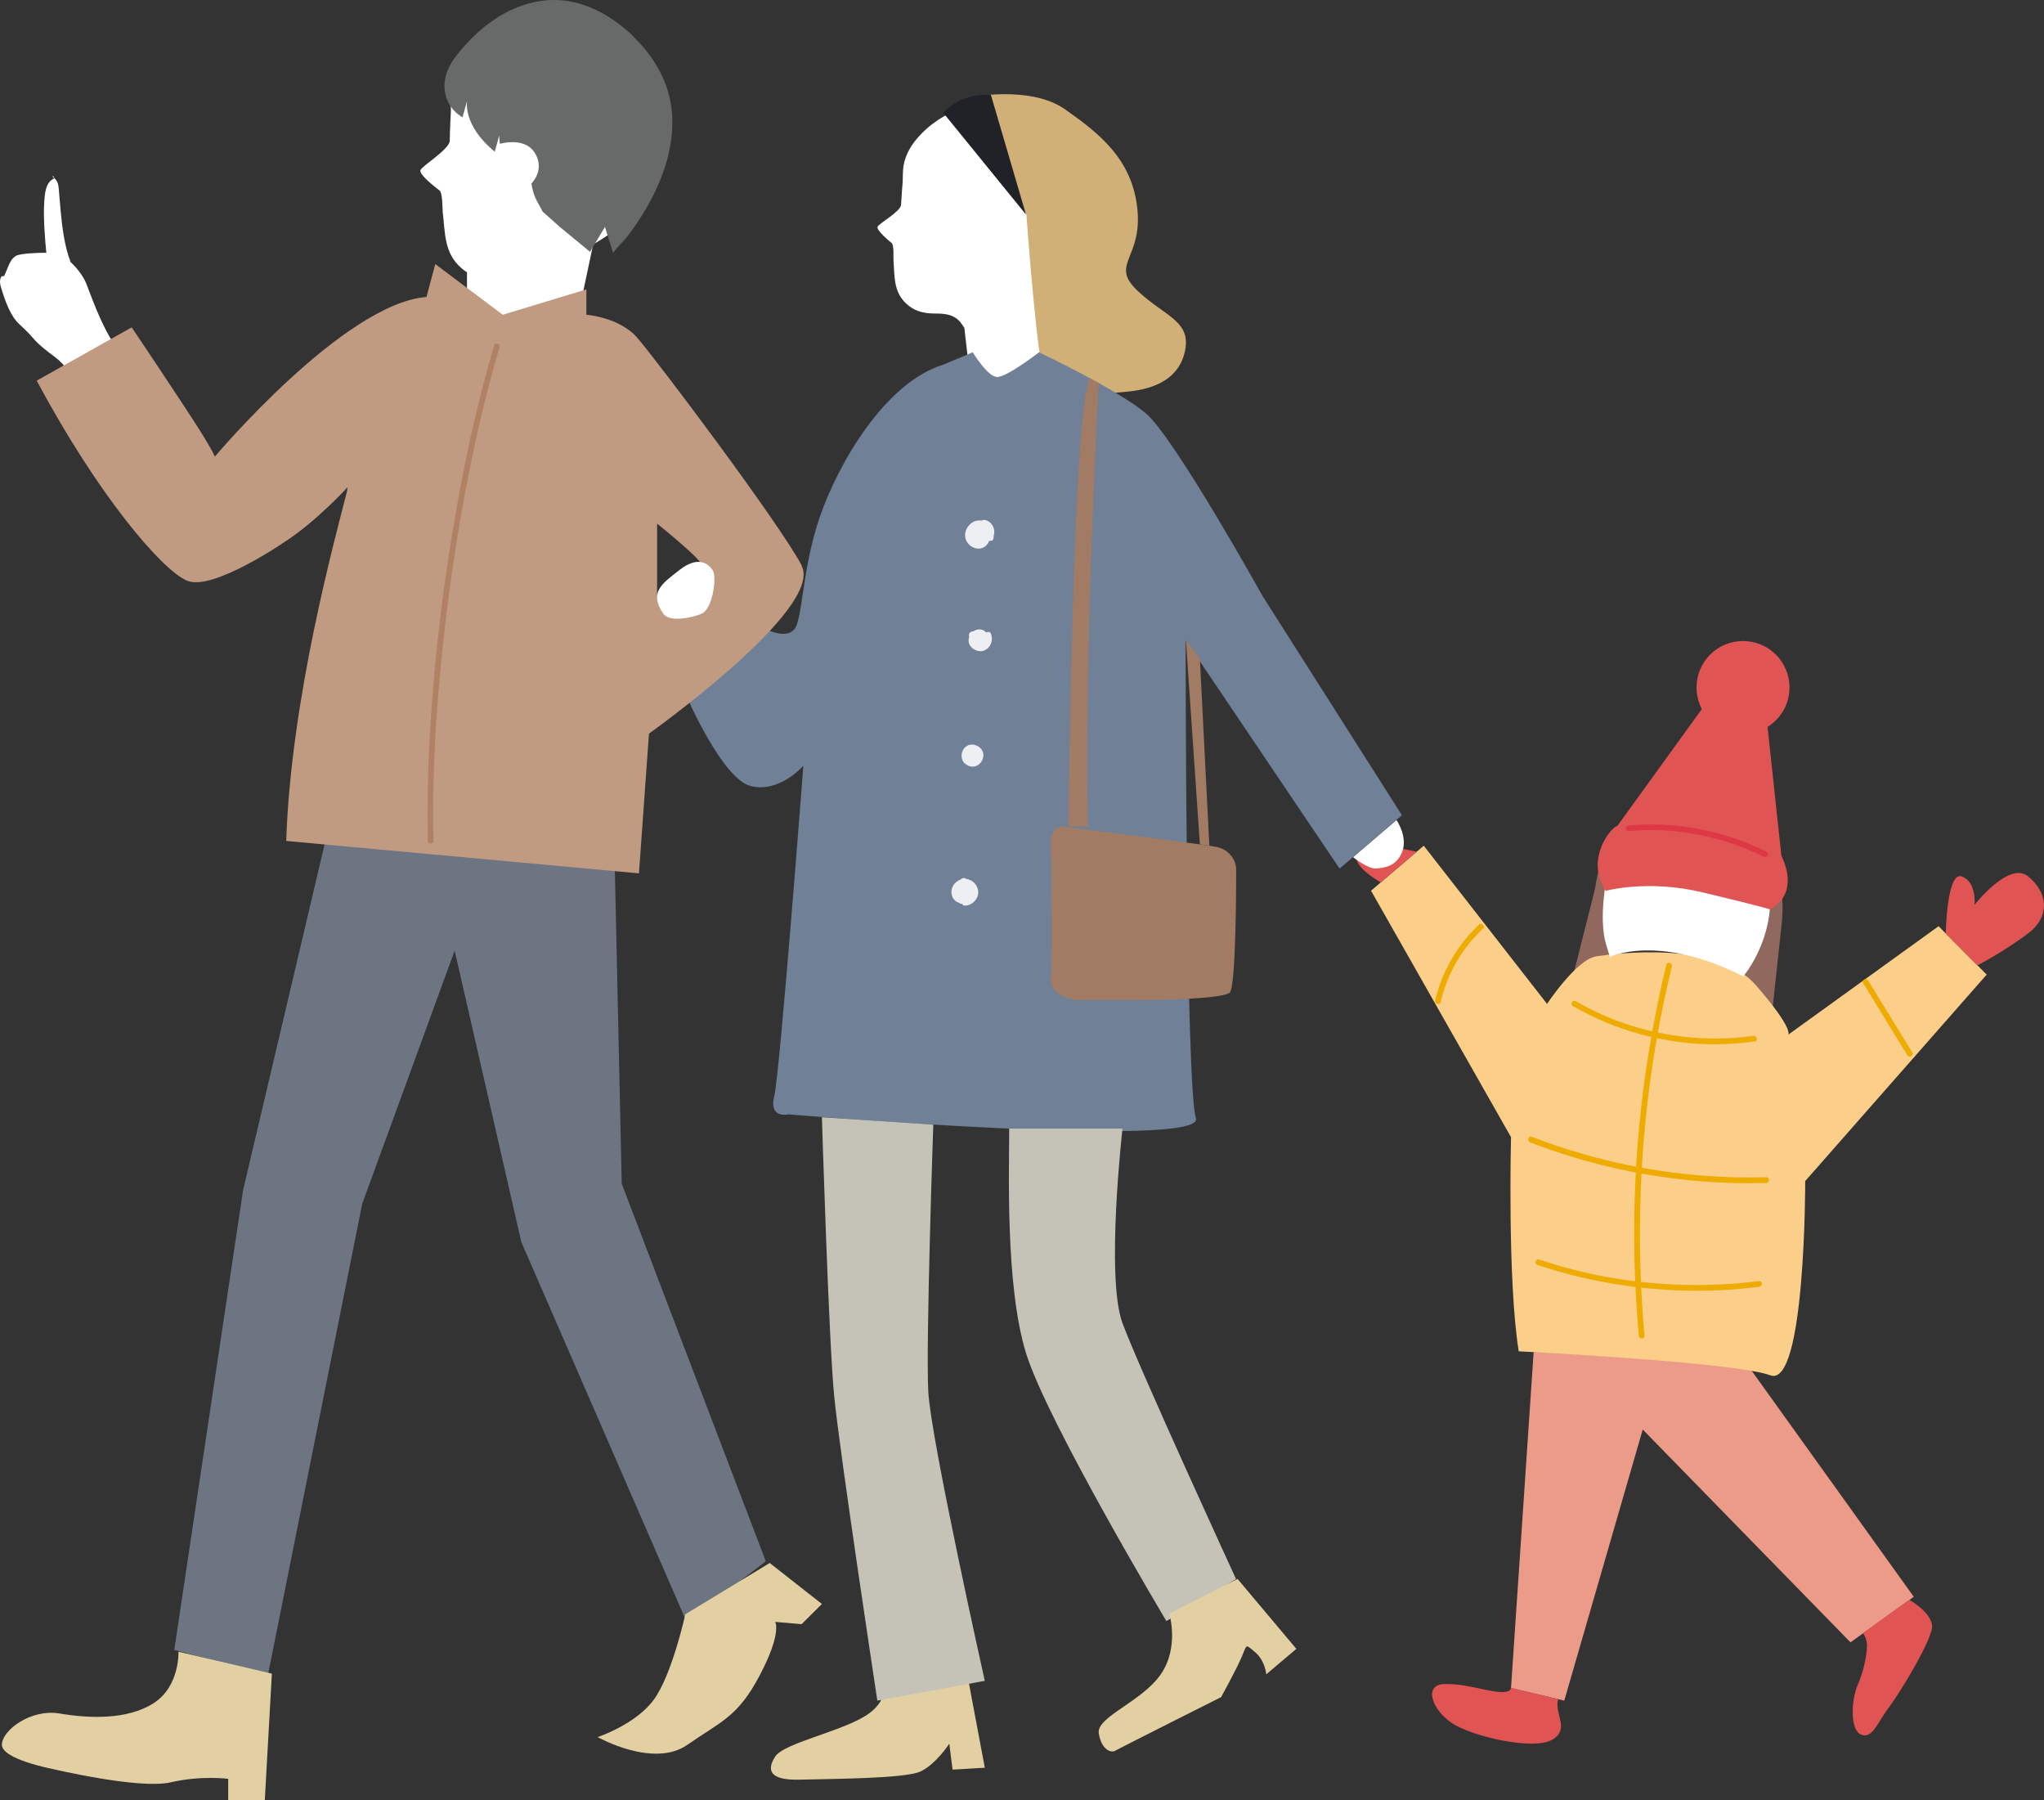 <?xml version="1.0" encoding="UTF-8"?><svg id="b" xmlns="http://www.w3.org/2000/svg" viewBox="0 0 150.83 132.82"><rect x="0" y="0" width="150.83" height="132.82" fill="#333333" stroke="none"/><defs><style>.d{fill:#6f8097;}.d,.e,.f,.g,.h,.i,.j,.k,.l,.m,.n,.o,.p,.q,.r,.s,.t,.u{stroke-width:0px;}.e{fill:#6d7582;}.f{fill:#212228;}.g{fill:#e2d0a2;}.h{fill:#d1b077;}.i{fill:#c5c3b8;}.j{fill:#e15454;}.k{fill:#de3845;}.l{fill:#c09a81;}.m{fill:#b18166;}.n{fill:#a17b63;}.o{fill:#91685d;}.p{fill:#fbce89;}.q{fill:#686969;}.r{fill:#fff;}.s{fill:#eeab00;}.t{fill:#eb9b88;}.u{fill:#eeeff3;}</style></defs><g id="c"><path class="g" d="m65.22,123.24s.71,1.78-1.02,3.11c-1.72,1.33-6.32,2.18-7,3.24-.68,1.06-.35,1.76,1.85,1.7,2.2-.06,7.73-.07,8.87-.6,1.14-.53,2.13-2.05,2.13-2.05l.24,1.91,2.38-.14-1.42-7.55-6.03.39Z"/><polygon class="e" points="24.46 60.14 17.94 87.79 12.86 121.72 19.78 123.52 26.73 88.8 33.55 70.13 38.47 91.63 50.67 119.66 56.51 115.18 45.88 87.33 45.31 61.43 24.46 60.14"/><path class="r" d="m78.75,13.58c-.11-1.04-.3-1.97-.92-2.81-.75-1.01-1.62-1.98-2.75-2.53-2.57-1.27-5.65-.09-7.41,1.98-.38.44-.69.95-.87,1.5-.2.58-.17,1.1-.19,1.7,0,0-.1,1.21-.12,1.69-.02.48-1.6,1.36-1.73,1.61-.13.25.9,1.1,1.03,1.2.19.15.13,1.02.14,1.23.09,1.17-.02,2.31.9,3.21.28.27.57.45.89.57.4.15.84.2,1.31.2.73,0,1.42.07,1.89.71.07.1.16.22.24.34l.8,6.94h5.16l-.17-7.89-.31-3.41c.69-1.12,1.38-2.24,1.91-3.44.39-.88.31-1.83.2-2.79"/><path class="h" d="m71.43,7.2s4.57-.96,7.17.87c2.52,1.78,4.95,3.67,5.33,7.35.37,3.68-2.06,4.06,0,6.02,2.06,1.96,4.11,2.24,3.46,4.67-.65,2.43-3.36,2.71-4.39,2.8-1.03.09-5.14.56-5.79-.47-.65-1.03-1.47-12.62-1.47-12.62l-4.3-8.63Z"/><path class="d" d="m56.55,46.43s1.43.74,2.06,0c.63-.74.56-4.45,1.89-8.31,1.33-3.86,4.77-9.88,9.11-11.22l2.17-.91s1.06,1.75,1.76,1.82c.7.07,3.13-1.82,3.13-1.82,0,0,5.77,2.73,7.87,4.49,2.1,1.75,8.62,13.48,8.62,13.48l10.29,16.18-4.6,3.94-11.36-16.85s0,32.95.76,35.26c.77,2.31-30.07-.28-30.07-.28,0,0-1.47.35-1.05-1.33.42-1.68,2.15-24.39,2.15-24.39,0,0-1.75,2.03-3.88,1.5-2.13-.54-4.77-6.7-4.77-6.7"/><path class="n" d="m81.08,28.25s-1.08,19.16-.8,32.72h-1.44s.31-30.74,1.57-33.08l.67.37Z"/><path class="n" d="m78.41,60.97s10.28,1.31,11.31,1.5c1.03.19,1.5,1.03,1.5,1.68s0,8.6-.47,9.07c-.47.47-5.14.56-6.82.56h-4.46s-2.02-.19-1.91-1.59c.11-1.4,0-10,0-10,0,0-.17-1.12.86-1.22"/><polygon class="n" points="88.54 48.57 89.24 62.39 88.54 62.29 87.51 47.23 88.54 48.57"/><path class="i" d="m60.65,82.41s.5,16.5.91,20.62c.4,4.11,3.18,22.43,3.18,22.43l7.93-1.46s-3.98-17.79-4.17-21.34c-.19-3.55.37-19.69.37-19.69l-8.22-.55Z"/><path class="i" d="m74.47,83.26c.01,2.76-.32,11.54,1.25,16.59,1.57,5.05,10.35,19.74,10.35,19.74l5.14-3.1s-7.14-15.52-8.38-18.88c-1.25-3.36,0-14.35,0-14.35h-8.36Z"/><path class="t" d="m113.17,99.75l-1.67,24.78,3.93.93,5.79-20,15.33,15.7,4.67-3.36-11.95-16.66s-7.33-2.98-16.1-1.39"/><path class="j" d="m114.98,125.35c-.31,1.09.91,2.21-.45,3-1.36.79-5.93-.23-7.43-1.26-1.5-1.03-2.01-2.8-.56-2.85,1.45-.05,2.79.42,3.89.56,1.11.14,1.06-.28,1.06-.28l3.49.83Z"/><path class="j" d="m140.9,118.02c.5.33,1.53.99,1.67,1.87.14.89-2.43,5.09-3.22,6.12-.79,1.03-1.17,2.29-2.01,1.96-.84-.33-.75-2.58-.23-3.74.51-1.17.7-2.52.65-2.99-.05-.47-.29-.76-.29-.76l3.43-2.47Z"/><path class="o" d="m118.52,64.66l-.12-.06c-.13-.27-.32-.52-.32-.52l-.08.31-.07-.04s-.12.52-.24,1.26l-1.52,6.01h2.93l-.27-.92.27-.05-.57-5.99Z"/><path class="o" d="m131.42,65.71l-.8.62-2.54,5.95.55.51.34.44,1.85.98.6-5.57c.27-2.12,0-2.93,0-2.93"/><path class="p" d="m131.95,76.34s.48-.37-2.39-3.67c-2.87-3.29-10.3-2.34-11.76-2.12-1.46.21-3.64,3.51-3.64,3.51l-9.1-11.67-3.89,3.32,10.33,18.18s-.27,10.61.57,15.8c0,0,15.95.79,18.56,1.77,2.61.98,2.58-14.33,2.58-14.33l13.39-15.23-3.55-3.57-11.09,8Z"/><path class="s" d="m122.96,71.17c-.84,3.48-1.46,7-1.86,10.56-.4,3.57-.56,7.16-.5,10.75.04,2.02.15,4.04.33,6.06.02.27.44.27.42,0-.32-3.54-.41-7.1-.28-10.66.13-3.59.5-7.16,1.09-10.7.33-1.98.74-3.94,1.21-5.89.06-.26-.34-.38-.41-.11"/><path class="s" d="m116.07,74.22c3.14,1.82,6.74,2.8,10.37,2.82,1.02,0,2.04-.07,3.05-.21.27-.04.15-.44-.11-.41-3.49.49-7.08.05-10.36-1.23-.94-.37-1.86-.82-2.74-1.33-.23-.14-.45.23-.21.36"/><path class="s" d="m112.9,84.27c4.32,1.67,8.89,2.66,13.51,2.94,1.31.08,2.61.1,3.92.06.27,0,.27-.43,0-.42-4.59.12-9.19-.46-13.6-1.74-1.26-.36-2.49-.78-3.71-1.25-.25-.1-.36.31-.11.41"/><path class="s" d="m113.46,93.32c4.09,1.36,8.42,2,12.73,1.89,1.21-.03,2.42-.13,3.62-.28.26-.03.27-.45,0-.42-4.24.53-8.57.33-12.74-.61-1.18-.27-2.35-.6-3.5-.98-.26-.09-.37.32-.11.41"/><path class="s" d="m137.49,72.54c1.09,1.77,2.17,3.54,3.26,5.31.14.23.51.02.36-.21-1.09-1.77-2.17-3.54-3.26-5.31-.14-.23-.51-.02-.36.21"/><path class="s" d="m109.13,68.22c-1.6,1.5-2.73,3.46-3.23,5.59-.06.26.34.38.41.11.48-2.07,1.57-3.96,3.12-5.41.2-.19-.1-.48-.3-.3"/><path class="j" d="m143.58,68.89s.07-4.65,1.19-4.23c1.12.42.93,2.1.93,2.1,0,0,2.52-3.23,3.93-2.13,1.4,1.1,1.78,2.92,0,4.25-1.78,1.34-3.72,2.34-3.72,2.34l-2.33-2.34Z"/><path class="j" d="m101.89,65.1s-2.55-1.42-1.57-2.26c.99-.84,4.22,0,4.22,0l-2.65,2.26Z"/><path class="r" d="m103.05,60.5s.85,1.21.42,2.34c-.43,1.12-1.41,1.2-1.97,1.23-.56.03-1.65-.83-1.65-.83l3.2-2.74Z"/><polygon class="r" points="42.14 25.73 34.46 25.22 34.46 19.41 43.73 18.22 42.14 25.73"/><path class="r" d="m3.95,13.09s.02.02.04.03c.05-.12-.27-.2-.04-.03"/><path class="r" d="m5.22,19.34s.01,0,0-.02c0,0,0,.02,0,.02"/><path class="r" d="m8.83,25.97c-1.13-1.47-1.81-3.34-2.47-5.06-.19-.5-.67-1.13-1.14-1.57h0c-.1-.09-.2-.18-.3-.25.09.06.24.18.29.23-.43-1.05-.63-2.59-.73-3.71-.05-.58-.1-1.16-.15-1.74-.02-.29-.11-.55-.34-.74-.01.02-.03.05-.08.08-.54.29-.6,1.06-.64,1.61-.06.8-.02,1.6.03,2.39.03.48.07.96.12,1.44-.08,0-.16,0-.23,0-.35,0-1.72.04-2.02.23-.37.23-.5.63-.66,1.01-.07.16-.13.31-.2.47,0,0-.01,0-.02,0,0,0,0,0-.01,0-.01,0-.02.01-.03.01-.05,0-.09,0-.14.02-.12.2-.16.42-.02.86.27.89.65,2.03,1.33,2.66.68.63.94.94.94.94.49.59,1.09,1.04,1.71,1.5.82.61,1.22,1.36,1.42,2.36.07.36.56.6.85.31.81-.78,1.61-1.55,2.42-2.33.21-.2.25-.5.07-.74"/><path class="l" d="m59.16,41.72c-1.68-3.18-10.84-15.33-12.15-16.82-1.31-1.5-3.74-1.68-3.74-1.68v-1.87l-6.17,1.87-4.98-3.74-.65,2.43c-6.1.47-15.62,11.78-15.62,11.78,0,0-.06-.28-1.18-2.06-1.31-2.06-4.95-7.48-4.95-7.48l-7.01,3.93c4.49,8.41,9.25,14.02,11.12,14.77,1.87.75,7.05-2.79,7.05-2.79,2.43-1.54,4.77-4.12,4.77-4.12l-.05.33c-.88,3.48-4.13,15.22-4.48,25.77l26.03,2.39.74-10.31s12.94-9.21,11.26-12.38m-7.52,0c-.97-.19-3.14,2.24-3.14,2.24v-5.35s4.11,3.29,3.14,3.11"/><path class="g" d="m86.28,119.04s.77,2.49-.64,4.5c-1.4,2.01-4.73,3.12-4.56,4.32.18,1.21.9,1.49,1.23,1.29.33-.2,7.8-3.95,7.8-3.95,0,0,1.13-2.05,1.52-2.97.4-.92.23-.98.98-.35.75.63.83,1.64.83,1.64l2.22-1.88-4.34-5.16"/><path class="r" d="m32.67,15.62c-.03-.27,0-1.4-.25-1.58-.17-.13-1.55-1.17-1.39-1.5.16-.33,2.15-1.54,2.16-2.16,0-.62.08-2.18.08-2.18,0-.77-.07-1.45.16-2.2.22-.72.59-1.39,1.05-1.98,2.16-2.76,6.08-4.43,9.46-2.92,1.48.66,2.65,1.87,3.67,3.13.85,1.05,1.14,2.24,1.33,3.58.44,3.03-.76,6.44-2.97,8.62-.84.83-1.87,1.42-2.9,2-2.39,1.33-6.59,3.55-9.08,1.3-1.23-1.11-1.14-2.58-1.32-4.09"/><path class="q" d="m46.79,2.73c-.2-.2-.41-.39-.63-.57-1.32-1.11-2.92-1.97-4.64-2.13-1.47-.14-2.96.23-4.25.93-1.41.76-2.61,1.88-3.59,3.14-.43.55-.8,1.23-.87,1.97-.16,1.84,1.32,2.58,1.32,2.58l.34-1.22s-.37,1.79,2.04,3.76l.33-1.21s-.12,2.23,2,2.87l.3-1.1s-.16,1.92.48,3.08c.26.47.37.68.42.78,0,0,.07.13,0,0l1.28,1.14,2.22,1.83,1.1-1.84s.61,1.95.61,1.95c-.03-.11.88-1.04.97-1.15.76-.99,1.44-2.04,2-3.16,1.33-2.65,1.97-5.76.73-8.57-.51-1.16-1.28-2.2-2.19-3.09"/><path class="r" d="m36.78,10.64l1.35,3.76s2.27-1.15,1.45-2.91c-.71-1.54-2.8-.85-2.8-.85"/><path class="g" d="m20.06,123.49l-.52,9.32h-2.7v-1.58s-1.95-.27-4.26.26c-2.31.53-8.71-.99-8.71-.99,0,0-3.73-.71-3.73-1.78s2.13-2.67,4.26-2.31c2.13.36,4.98.49,6.93-.76,1.95-1.24,1.84-3.8,1.84-3.8l6.89,1.62Z"/><path class="g" d="m56.79,115.3l3.86,3.03-1.5,1.49-1.95-.17s.52.78-1.12,3.91c-1.64,3.12-2.85,3.41-5.36,5.16-2.51,1.75-6.62-.57-6.62-.57,0,0,2.82-.93,4.16-2.78,1.34-1.85,2.31-6.28,2.31-6.28l6.22-3.78Z"/><path class="f" d="m69.62,8.32s1.12-1.46,3.5-1.32l2.59,8.83-6.1-7.5Z"/><path class="r" d="m48.94,45.27c-1.04-1.56-.16-2.16,1.2-3.22,1.36-1.06,2.09-.49,2.44,0,.35.49.01,2.87-.8,3.22-.81.35-2.42.63-2.84,0"/><path class="r" d="m118.52,64.98s-.56,2.87,0,4.7c.56,1.83.25.92.25.92,0,0,3.58-1.76,9.87,1.43,0,0,1.99-2.32,1.99-5.69,0,0-7.49-2.55-12.11-1.35"/><path class="j" d="m130.44,53.62c.97-.61,1.61-1.68,1.61-2.9,0-1.89-1.53-3.43-3.43-3.43s-3.43,1.53-3.43,3.43c0,.57.14,1.11.39,1.59l-6.24,8.63c-.37,0-2.44,2.39-.85,4.78,0,0,3.07-.86,7.14.11,4.07.97,4.97,1.25,4.97,1.25,0,0,2.28-.93.85-3.96l-1.02-9.5Z"/><path class="k" d="m120.18,61.31c3.42-.3,6.89.36,9.97,1.89.24.12.45-.24.21-.36-3.14-1.57-6.68-2.25-10.18-1.95-.27.02-.27.44,0,.42"/><path class="u" d="m73.19,38.69c-.11-.15-.28-.28-.47-.32-.07-.01-.14-.03-.21,0-.02,0-.04.03-.06.04-.26-.05-.54.01-.77.18-.35.26-.55.72-.43,1.15.13.47.62.8,1.1.72.3-.05.54-.28.64-.55.01,0,.02-.01.03-.02.11.04.24,0,.28-.13.02-.09.03-.17.03-.26.09-.27.03-.58-.14-.81"/><path class="u" d="m72.82,46.64s-.02.02-.04.03c-.13-.16-.33-.25-.53-.24-.15,0-.3.06-.43.15-.01,0-.03,0-.04,0-.14,0-.25.1-.28.23-.01.06,0,.12.02.17-.08.22-.06.47.08.67.16.23.43.37.71.39.31.02.6-.17.75-.43.16-.28.17-.6.05-.89-.04-.1-.2-.13-.29-.08"/><path class="u" d="m71.72,54.93c-.33,0-.6.21-.71.52-.11.29-.05.62.15.85.02.02.05.04.08.05.14.13.33.21.52.21.3,0,.58-.19.71-.46.13-.26.14-.57-.04-.81-.16-.22-.43-.36-.71-.36"/><path class="u" d="m71.31,64.83s0,0-.01,0c-.1-.05-.19-.09-.3-.03-.04.02-.07.05-.1.08-.24.08-.46.26-.58.48-.14.26-.15.57-.02.84.09.2.27.35.48.4,0,0,0,.01.01.02.05.06.14.07.21.05.02.08.09.14.19.14.56,0,1.06-.52.99-1.09-.06-.46-.43-.83-.88-.88"/><path class="m" d="m36.47,25.48c-1.36,4.54-2.33,9.21-3.1,13.89-.81,4.95-1.38,9.95-1.66,14.97-.14,2.56-.2,5.13-.14,7.69,0,.27.43.27.42,0-.12-4.71.17-9.44.66-14.12.52-4.98,1.28-9.95,2.33-14.85.54-2.51,1.15-5,1.89-7.46.08-.26-.33-.37-.41-.11"/></g></svg>